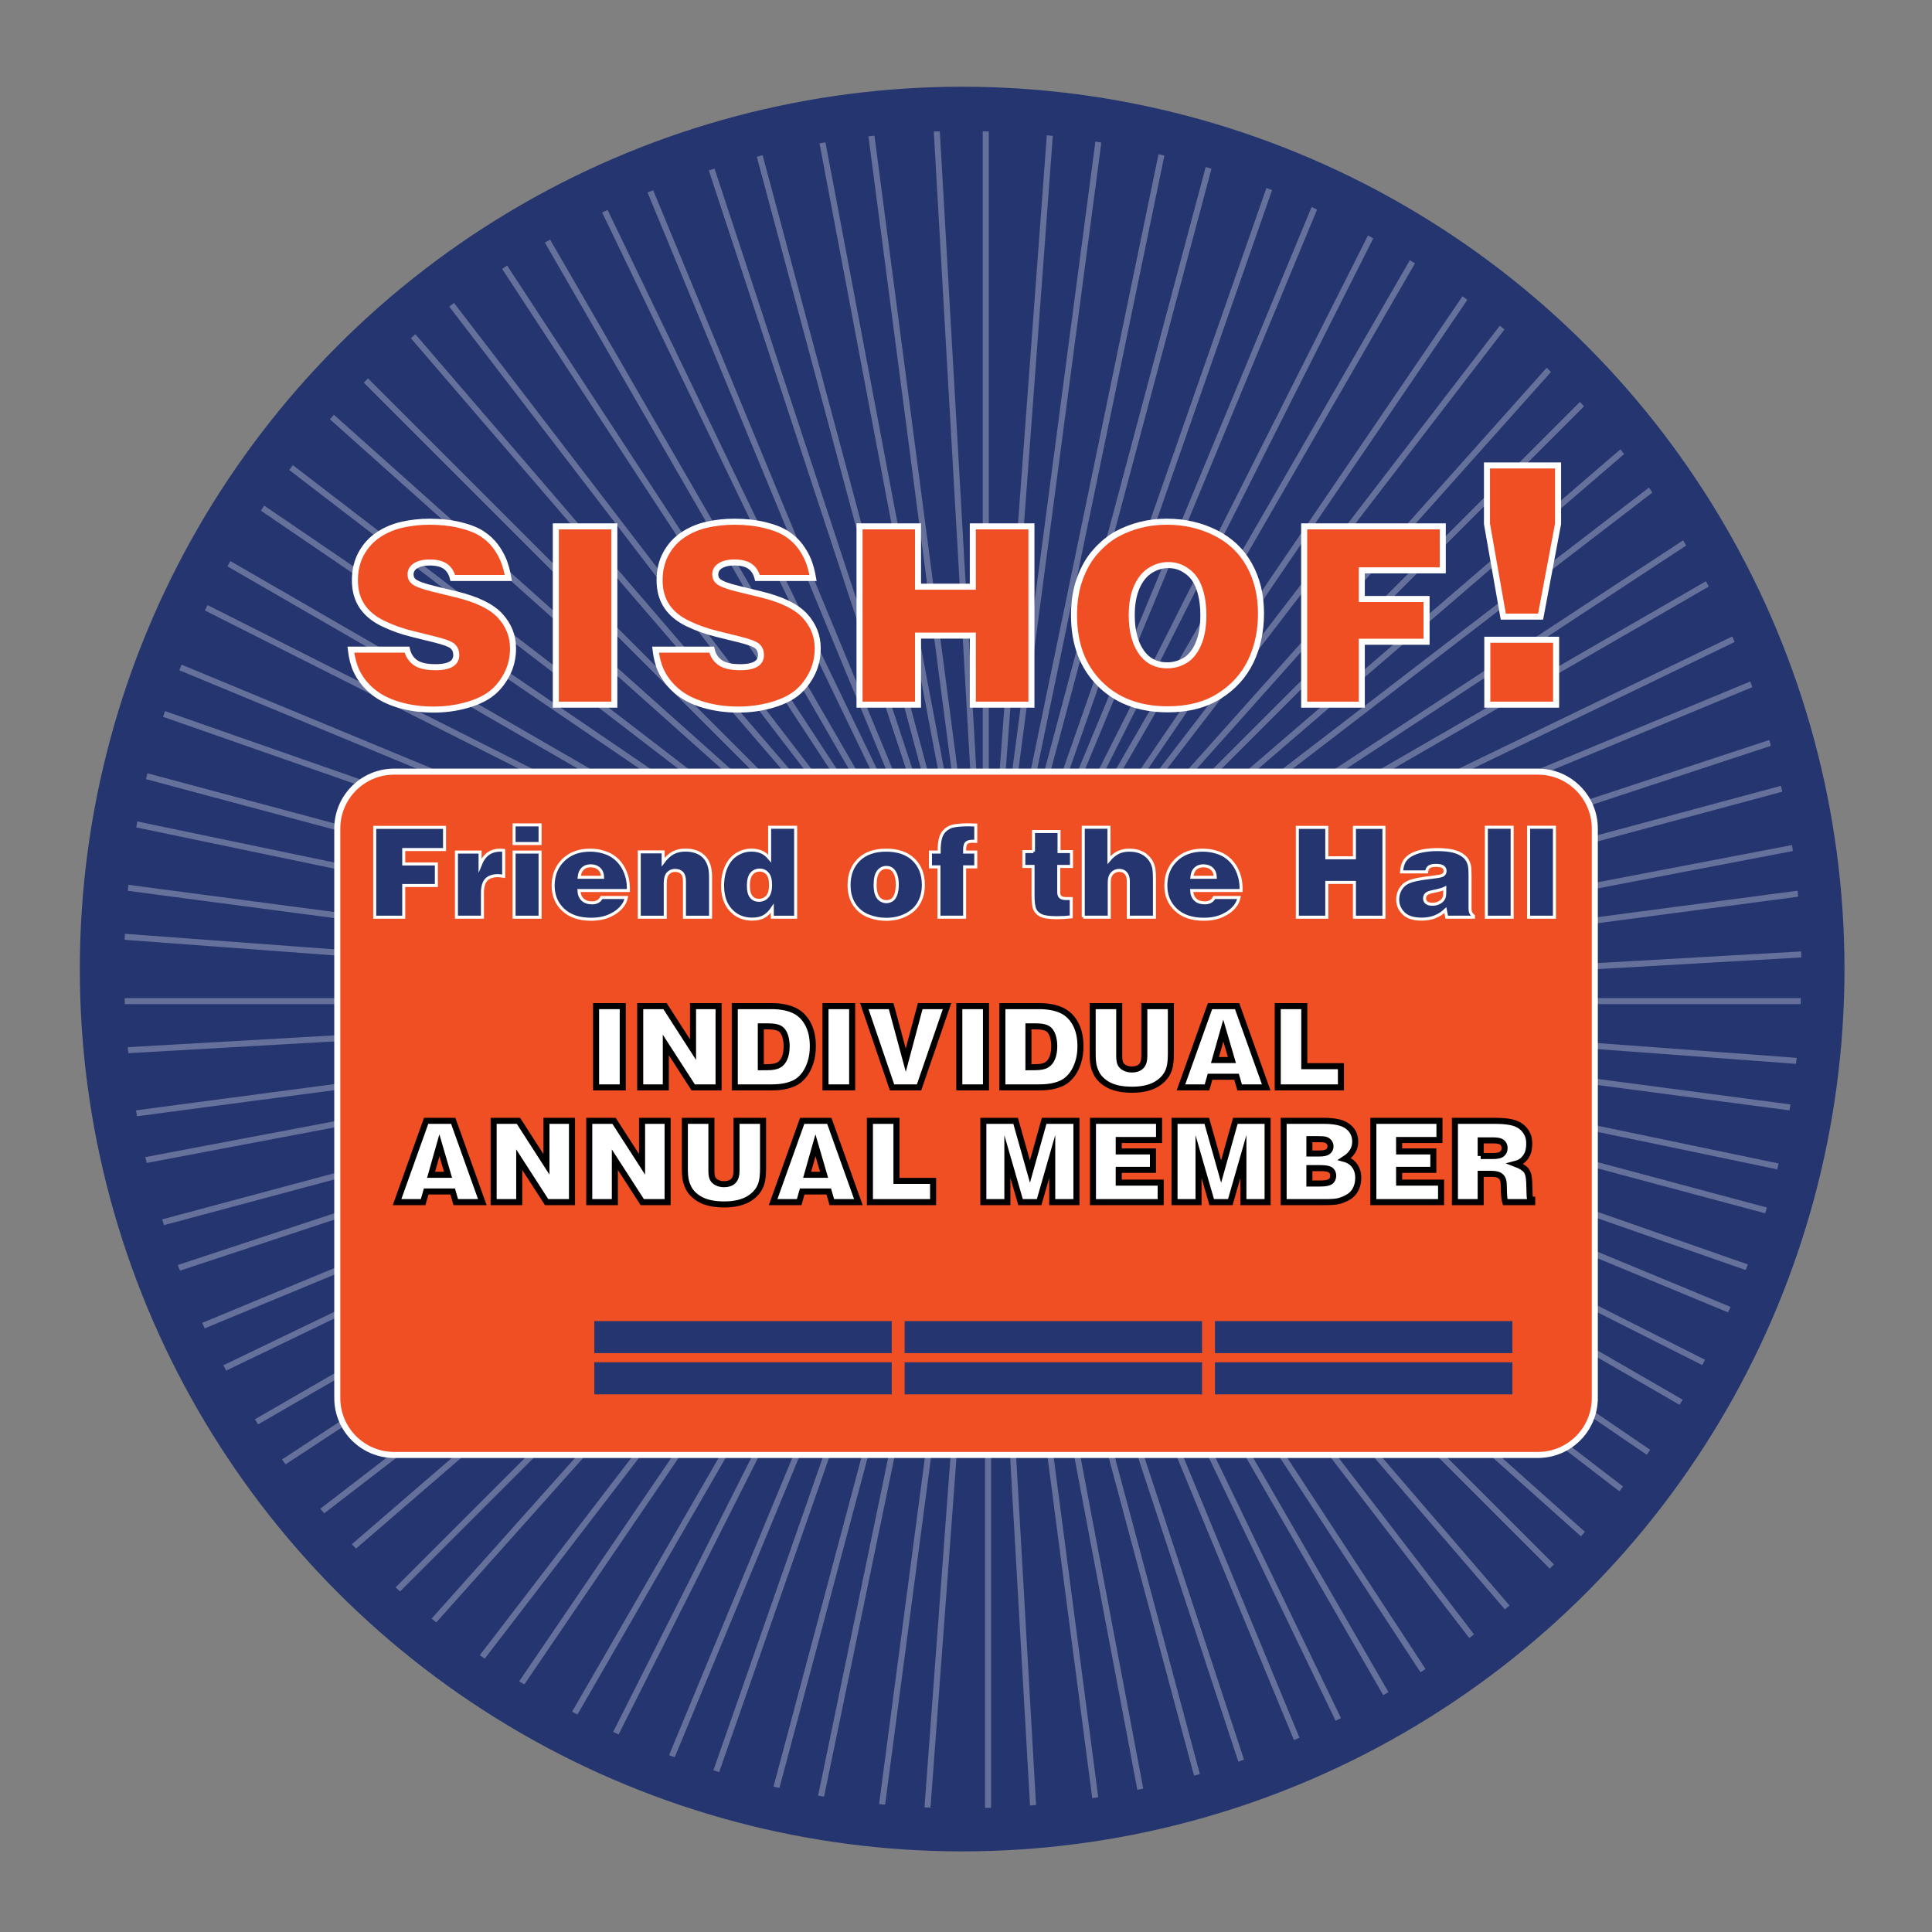 <?xml version="1.0" encoding="utf-8"?>
<!-- Generator: Adobe Illustrator 16.0.4, SVG Export Plug-In . SVG Version: 6.00 Build 0)  -->
<!DOCTYPE svg PUBLIC "-//W3C//DTD SVG 1.1//EN" "http://www.w3.org/Graphics/SVG/1.1/DTD/svg11.dtd">
<svg version="1.1" id="IAM" xmlns="http://www.w3.org/2000/svg" xmlns:xlink="http://www.w3.org/1999/xlink" x="0px" y="0px"
	 width="320px" height="320.001px" viewBox="0 0 320 320.001" enable-background="new 0 0 320 320.001" xml:space="preserve">
<rect x="0" y="0" width="320" height="320.001" fill="#808080" stroke="none"/>
<circle fill="#24356F" cx="159.362" cy="160.506" r="146.141"/>
<g opacity="0.3">
	<defs>
		<circle id="SVGID_1_" opacity="0.3" cx="159.458" cy="160.603" r="138.902"/>
	</defs>
	<clipPath id="SVGID_2_">
		<use xlink:href="#SVGID_1_"  overflow="visible"/>
	</clipPath>
	<g clip-path="url(#SVGID_2_)">
		<rect x="162.773" y="-107.612" fill="#FFFFFF" width="1" height="273.418"/>
		<rect x="163.292" y="165.316" fill="#FFFFFF" width="273.212" height="1"/>
		<rect x="-109.956" y="165.316" fill="#FFFFFF" width="273.229" height="1"/>
		
			<rect x="18.819" y="28.818" transform="matrix(0.057 0.998 -0.998 0.057 175.987 -127.623)" fill="#FFFFFF" width="273.419" height="1"/>
		
			<rect x="299.175" y="21.454" transform="matrix(0.057 0.998 -0.998 0.057 440.506 -150.085)" fill="#FFFFFF" width="1" height="273.221"/>
		
			<rect x="26.378" y="36.952" transform="matrix(0.057 0.998 -0.998 0.057 198.642 136.897)" fill="#FFFFFF" width="1" height="273.228"/>
		
			<rect x="8.734" y="29.767" transform="matrix(0.13 0.992 -0.992 0.13 156.48 -117.88)" fill="#FFFFFF" width="273.415" height="1.001"/>
		
			<rect x="27.321" y="47.052" transform="matrix(0.131 0.991 -0.991 0.131 206.268 132.064)" fill="#FFFFFF" width="1.001" height="273.22"/>
		
			<rect x="298.225" y="11.358" transform="matrix(0.131 0.991 -0.991 0.131 406.364 -167.538)" fill="#FFFFFF" width="1.001" height="273.224"/>
		
			<rect x="1.086" y="30.997" transform="matrix(0.186 0.983 -0.983 0.186 143.053 -109.751)" fill="#FFFFFF" width="273.411" height="0.999"/>
		
			<rect x="296.996" y="3.698" transform="matrix(0.188 0.982 -0.982 0.188 379.55 -178.213)" fill="#FFFFFF" width="1" height="273.231"/>
		
			<rect x="28.55" y="54.705" transform="matrix(0.186 0.982 -0.982 0.186 211.59 127.09)" fill="#FFFFFF" width="1" height="273.222"/>
		
			<rect x="-8.785" y="33.253" transform="matrix(0.259 0.966 -0.966 0.259 127.433 -98.538)" fill="#FFFFFF" width="273.397" height="1"/>
		
			<rect x="30.812" y="64.581" transform="matrix(0.259 0.966 -0.966 0.259 217.574 118.928)" fill="#FFFFFF" width="1.001" height="273.239"/>
		
			<rect x="294.738" y="-6.187" transform="matrix(0.26 0.966 -0.966 0.26 344.592 -188.54)" fill="#FFFFFF" width="1.001" height="273.234"/>
		
			<rect x="-16.207" y="35.471" transform="matrix(0.313 0.95 -0.95 0.313 116.945 -89.723)" fill="#FFFFFF" width="273.392" height="1"/>
		
			<rect x="292.526" y="-13.618" transform="matrix(0.313 0.95 -0.95 0.313 318.224 -193.794)" fill="#FFFFFF" width="0.999" height="273.234"/>
		
			<rect x="33.031" y="72.006" transform="matrix(0.314 0.95 -0.95 0.314 221.122 111.366)" fill="#FFFFFF" width="1" height="273.246"/>
		
			<rect x="-25.702" y="39.005" transform="matrix(0.382 0.924 -0.924 0.382 105.046 -78.159)" fill="#FFFFFF" width="273.39" height="1"/>
		
			<rect x="36.55" y="81.52" transform="matrix(0.383 0.924 -0.924 0.383 224.389 100.405)" fill="#FFFFFF" width="1" height="273.238"/>
		
			<rect x="288.998" y="-23.126" transform="matrix(0.383 0.924 -0.924 0.383 283.525 -197.398)" fill="#FFFFFF" width="1" height="273.243"/>
		
			<rect x="-32.769" y="42.174" transform="matrix(0.434 0.901 -0.901 0.434 97.241 -69.47)" fill="#FFFFFF" width="273.382" height="1"/>
		
			<rect x="285.825" y="-30.213" transform="matrix(0.435 0.9 -0.9 0.435 257.443 -197.674)" fill="#FFFFFF" width="1" height="273.267"/>
		
			<rect x="39.717" y="88.592" transform="matrix(0.434 0.901 -0.901 0.434 225.621 91.184)" fill="#FFFFFF" width="1" height="273.244"/>
		
			<rect x="94.9" y="283.718" transform="matrix(0.5 0.866 -0.866 0.5 362.041 -58.407)" fill="#FFFFFF" width="273.368" height="0.998"/>
		
			<rect x="-41.72" y="46.914" transform="matrix(0.5 0.866 -0.866 0.5 88.578 -58.537)" fill="#FFFFFF" width="273.37" height="1"/>
		
			<rect x="44.457" y="97.543" transform="matrix(0.5 0.866 -0.866 0.5 225.219 78.084)" fill="#FFFFFF" width="0.999" height="273.266"/>
		
			<rect x="281.088" y="-39.181" transform="matrix(0.5 0.866 -0.866 0.5 225.079 -195.111)" fill="#FFFFFF" width="0.999" height="273.277"/>
		
			<rect x="101.5" y="279.65" transform="matrix(0.548 0.837 -0.837 0.548 341.989 -72.608)" fill="#FFFFFF" width="273.362" height="1"/>
		
			<rect x="-48.312" y="50.979" transform="matrix(0.548 0.837 -0.837 0.548 83 -50.648)" fill="#FFFFFF" width="273.357" height="1"/>
		
			<rect x="277.027" y="-45.789" transform="matrix(0.549 0.836 -0.836 0.549 201.16 -191.005)" fill="#FFFFFF" width="1" height="273.282"/>
		
			<rect x="48.519" y="104.14" transform="matrix(0.549 0.836 -0.836 0.549 223.391 67.656)" fill="#FFFFFF" width="1" height="273.276"/>
		
			<rect x="109.768" y="273.78" transform="matrix(0.609 0.794 -0.794 0.609 314.145 -88.183)" fill="#FFFFFF" width="273.348" height="1"/>
		
			<rect x="-56.566" y="56.849" transform="matrix(0.609 0.794 -0.794 0.609 76.873 -41.116)" fill="#FFFFFF" width="273.344" height="1"/>
		
			<rect x="54.389" y="112.395" transform="matrix(0.61 0.792 -0.792 0.61 218.756 53.64)" fill="#FFFFFF" width="0.998" height="273.296"/>
		
			<rect x="271.162" y="-54.062" transform="matrix(0.609 0.793 -0.793 0.609 171.613 -183.141)" fill="#FFFFFF" width="1" height="273.296"/>
		
			<rect x="115.797" y="268.891" transform="matrix(0.652 0.758 -0.758 0.652 291.875 -97.696)" fill="#FFFFFF" width="273.323" height="1"/>
		
			<rect x="-62.572" y="61.741" transform="matrix(0.652 0.758 -0.758 0.652 72.915 -34.519)" fill="#FFFFFF" width="273.331" height="1"/>
		
			<rect x="59.277" y="118.405" transform="matrix(0.653 0.757 -0.757 0.653 213.924 43.241)" fill="#FFFFFF" width="1.001" height="273.306"/>
		
			<rect x="266.273" y="-60.083" transform="matrix(0.652 0.758 -0.758 0.652 150.761 -175.565)" fill="#FFFFFF" width="1" height="273.305"/>
		
			<rect x="-69.989" y="68.641" transform="matrix(0.707 0.707 -0.707 0.707 68.452 -26.891)" fill="#FFFFFF" width="273.316" height="1"/>
		
			<rect x="123.228" y="261.994" transform="matrix(0.707 0.707 -0.707 0.707 261.862 -106.881)" fill="#FFFFFF" width="273.309" height="1"/>
		
			<rect x="259.38" y="-67.519" transform="matrix(0.707 0.707 -0.707 0.707 125.007 -163.512)" fill="#FFFFFF" width="1" height="273.319"/>
		
			<rect x="66.169" y="125.832" transform="matrix(0.707 0.707 -0.707 0.707 205.136 29.739)" fill="#FFFFFF" width="1" height="273.317"/>
		
			<rect x="128.545" y="256.352" transform="matrix(0.746 0.666 -0.666 0.746 238.51 -111.376)" fill="#FFFFFF" width="273.31" height="1"/>
		
			<rect x="-75.305" y="74.276" transform="matrix(0.746 0.666 -0.666 0.746 65.405 -21.859)" fill="#FFFFFF" width="273.303" height="0.999"/>
		
			<rect x="253.751" y="-72.85" transform="matrix(0.746 0.666 -0.666 0.746 107.072 -153.108)" fill="#FFFFFF" width="1" height="273.32"/>
		
			<rect x="71.801" y="131.152" transform="matrix(0.746 0.666 -0.666 0.746 196.793 19.916)" fill="#FFFFFF" width="1" height="273.327"/>
		
			<rect x="135.015" y="248.542" transform="matrix(0.793 0.609 -0.609 0.793 207.87 -113.936)" fill="#FFFFFF" width="273.294" height="1"/>
		
			<rect x="-81.758" y="82.084" transform="matrix(0.793 0.609 -0.609 0.793 61.651 -16.344)" fill="#FFFFFF" width="273.288" height="1"/>
		
			<rect x="245.947" y="-79.321" transform="matrix(0.793 0.609 -0.609 0.793 85.978 -138.293)" fill="#FFFFFF" width="1" height="273.334"/>
		
			<rect x="79.606" y="137.614" transform="matrix(0.793 0.609 -0.609 0.793 183.561 7.927)" fill="#FFFFFF" width="1.001" height="273.341"/>
		
			<rect x="-86.295" y="88.37" transform="matrix(0.826 0.563 -0.563 0.826 58.782 -12.922)" fill="#FFFFFF" width="273.285" height="1"/>
		
			<rect x="139.563" y="242.261" transform="matrix(0.826 0.563 -0.563 0.826 184.644 -113.383)" fill="#FFFFFF" width="273.282" height="0.999"/>
		
			<rect x="239.665" y="-83.875" transform="matrix(0.827 0.563 -0.563 0.827 71.363 -126.006)" fill="#FFFFFF" width="0.999" height="273.361"/>
		
			<rect x="85.884" y="142.153" transform="matrix(0.827 0.563 -0.563 0.827 171.824 -0.29)" fill="#FFFFFF" width="1" height="273.35"/>
		
			<rect x="-91.676" y="96.955" transform="matrix(0.866 0.5 -0.5 0.866 54.784 -9.419)" fill="#FFFFFF" width="273.267" height="1"/>
		
			<rect x="144.957" y="233.676" transform="matrix(0.866 0.5 -0.5 0.866 154.922 -109.462)" fill="#FFFFFF" width="273.268" height="0.999"/>
		
			<rect x="231.083" y="-89.272" transform="matrix(0.866 0.5 -0.5 0.866 54.796 -109.509)" fill="#FFFFFF" width="0.999" height="273.375"/>
		
			<rect x="94.465" y="147.531" transform="matrix(0.866 0.5 -0.5 0.866 154.804 -9.411)" fill="#FFFFFF" width="1" height="273.371"/>
		
			<rect x="148.637" y="226.85" transform="matrix(0.893 0.45 -0.45 0.893 132.954 -104.112)" fill="#FFFFFF" width="273.267" height="1"/>
		
			<rect x="-95.354" y="103.778" transform="matrix(0.893 0.45 -0.45 0.893 51.385 -7.415)" fill="#FFFFFF" width="273.258" height="0.999"/>
		
			<rect x="224.268" y="-92.962" transform="matrix(0.893 0.45 -0.45 0.893 43.713 -96.458)" fill="#FFFFFF" width="0.998" height="273.379"/>
		
			<rect x="152.864" y="217.633" transform="matrix(0.924 0.383 -0.383 0.924 105.59 -94.225)" fill="#FFFFFF" width="273.255" height="1"/>
		
			<rect x="-99.569" y="112.993" transform="matrix(0.924 0.383 -0.383 0.924 46.283 -5.537)" fill="#FFFFFF" width="273.236" height="1"/>
		
			<rect x="215.058" y="-97.192" transform="matrix(0.924 0.383 -0.383 0.924 31.587 -79.578)" fill="#FFFFFF" width="0.999" height="273.389"/>
		
			<rect x="-102.326" y="120.238" transform="matrix(0.944 0.33 -0.33 0.944 41.751 -4.552)" fill="#FFFFFF" width="273.228" height="1"/>
		
			<rect x="155.647" y="210.39" transform="matrix(0.944 0.33 -0.33 0.944 85.935 -84.611)" fill="#FFFFFF" width="273.23" height="0.999"/>
		
			<rect x="207.817" y="-99.96" transform="matrix(0.944 0.33 -0.33 0.944 23.822 -66.738)" fill="#FFFFFF" width="0.999" height="273.394"/>
		
			<rect x="-105.305" y="129.929" transform="matrix(0.966 0.259 -0.259 0.966 34.849 -3.658)" fill="#FFFFFF" width="273.227" height="0.999"/>
		
			<rect x="158.633" y="200.702" transform="matrix(0.966 0.259 -0.259 0.966 62.185 -69.602)" fill="#FFFFFF" width="273.222" height="1.001"/>
		
			<rect x="198.134" y="-102.948" transform="matrix(0.966 0.258 -0.258 0.966 15.404 -50.041)" fill="#FFFFFF" width="1.001" height="273.402"/>
		
			<rect x="160.414" y="193.155" transform="matrix(0.979 0.204 -0.204 0.979 45.696 -56.466)" fill="#FFFFFF" width="273.232" height="0.999"/>
		
			<rect x="-107.096" y="137.472" transform="matrix(0.979 0.204 -0.204 0.979 28.735 -3.12)" fill="#FFFFFF" width="273.224" height="1"/>
		
			<rect x="190.597" y="-104.746" transform="matrix(0.979 0.203 -0.203 0.979 10.484 -38.174)" fill="#FFFFFF" width="0.999" height="273.401"/>
		
			<rect x="162.112" y="183.159" transform="matrix(0.991 0.131 -0.131 0.991 26.548 -37.445)" fill="#FFFFFF" width="273.225" height="1.001"/>
		
			<rect x="-108.787" y="147.469" transform="matrix(0.991 0.131 -0.131 0.991 19.567 -2.367)" fill="#FFFFFF" width="273.225" height="1"/>
		
			<rect x="180.608" y="-106.441" transform="matrix(0.991 0.131 -0.131 0.991 5.519 -23.444)" fill="#FFFFFF" width="1" height="273.402"/>
		
			<rect x="162.916" y="175.445" transform="matrix(0.997 0.074 -0.074 0.997 13.873 -21.728)" fill="#FFFFFF" width="273.214" height="1.001"/>
		
			<rect x="-109.579" y="155.182" transform="matrix(0.997 0.074 -0.074 0.997 11.621 -1.576)" fill="#FFFFFF" width="273.224" height="1"/>
		
			<rect x="172.9" y="-107.239" transform="matrix(0.997 0.074 -0.074 0.997 2.666 -12.79)" fill="#FFFFFF" width="1" height="273.422"/>
		<rect x="163.154" y="164.64" fill="#FFFFFF" width="1" height="273.418"/>
		
			<rect x="34.69" y="300.629" transform="matrix(-0.057 -0.998 0.998 -0.057 -119.535 489.314)" fill="#FFFFFF" width="273.419" height="1"/>
		
			<rect x="44.778" y="299.679" transform="matrix(-0.13 -0.992 0.992 -0.13 -92.456 519.268)" fill="#FFFFFF" width="273.415" height="1.001"/>
		
			<rect x="52.431" y="298.45" transform="matrix(-0.186 -0.983 0.983 -0.186 -69.322 540.493)" fill="#FFFFFF" width="273.411" height="0.999"/>
		
			<rect x="62.316" y="296.194" transform="matrix(-0.259 -0.966 0.966 -0.259 -36.11 565.674)" fill="#FFFFFF" width="273.397" height="1"/>
		
			<rect x="69.743" y="293.975" transform="matrix(-0.313 -0.95 0.95 -0.313 -8.636 582.703)" fill="#FFFFFF" width="273.392" height="1"/>
		
			<rect x="79.239" y="290.442" transform="matrix(-0.382 -0.924 0.924 -0.382 29.695 601.73)" fill="#FFFFFF" width="273.39" height="0.999"/>
		
			<rect x="86.315" y="287.273" transform="matrix(-0.434 -0.901 0.901 -0.434 60.603 613.61)" fill="#FFFFFF" width="273.382" height="1"/>
		
			<rect x="101.661" y="150.03" transform="matrix(-0.893 -0.45 0.45 -0.893 64.386 588.742)" fill="#FFFFFF" width="0.998" height="273.379"/>
		
			<rect x="110.871" y="154.249" transform="matrix(-0.924 -0.383 0.383 -0.924 102.765 602.355)" fill="#FFFFFF" width="0.999" height="273.389"/>
		
			<rect x="118.111" y="157.012" transform="matrix(-0.944 -0.33 0.33 -0.944 133.565 610.111)" fill="#FFFFFF" width="0.999" height="273.394"/>
		
			<rect x="127.793" y="159.993" transform="matrix(-0.966 -0.258 0.258 -0.966 175.807 616.426)" fill="#FFFFFF" width="1.001" height="273.402"/>
		
			<rect x="135.331" y="161.791" transform="matrix(-0.979 -0.203 0.203 -0.979 208.158 618.361)" fill="#FFFFFF" width="0.999" height="273.401"/>
		
			<rect x="145.319" y="163.485" transform="matrix(-0.991 -0.131 0.131 -0.991 251.095 616.876)" fill="#FFFFFF" width="1" height="273.402"/>
		
			<rect x="153.028" y="164.263" transform="matrix(-0.997 -0.074 0.074 -0.997 284.29 612.514)" fill="#FFFFFF" width="1" height="273.422"/>
	</g>
</g>
<path fill="#F04E23" stroke="#FFFFFF" stroke-miterlimit="10" d="M264.148,231.555c0,5.209-4.223,9.432-9.432,9.432H65.297
	c-5.209,0-9.432-4.223-9.432-9.432v-94.317c0-5.209,4.223-9.432,9.432-9.432h189.42c5.209,0,9.432,4.223,9.432,9.432V231.555z"/>
<g>
	<rect x="98.438" y="225.64" fill="#24356F" width="49.258" height="5.309"/>
	<rect x="149.838" y="225.64" fill="#24356F" width="49.259" height="5.309"/>
	<rect x="201.238" y="225.64" fill="#24356F" width="49.259" height="5.309"/>
	<rect x="98.438" y="218.814" fill="#24356F" width="49.258" height="5.309"/>
	<rect x="149.838" y="218.814" fill="#24356F" width="49.259" height="5.309"/>
	<rect x="201.238" y="218.814" fill="#24356F" width="49.259" height="5.309"/>
</g>
<g>
	<path fill="#FFFFFF" stroke="#000000" stroke-miterlimit="10" d="M98.729,180.108v-13.461h4.416v13.461H98.729z"/>
	<path fill="#FFFFFF" stroke="#000000" stroke-miterlimit="10" d="M106.04,180.108v-13.461h4.109l4.639,7.208v-7.208h4.23v13.461
		h-4.202l-4.536-7.032v7.032H106.04z"/>
	<path fill="#FFFFFF" stroke="#000000" stroke-miterlimit="10" d="M121.701,180.108v-13.461h6.132c1.386,0,2.577,0.218,3.576,0.654
		c0.999,0.437,1.786,1.171,2.361,2.204c0.575,1.033,0.862,2.292,0.862,3.776c0,1.002-0.129,1.899-0.389,2.69
		c-0.26,0.792-0.579,1.441-0.956,1.948c-0.377,0.507-0.787,0.908-1.229,1.201c-0.442,0.294-1.018,0.532-1.726,0.715
		c-0.708,0.182-1.578,0.273-2.611,0.273H121.701z M126.015,176.769l1.113-0.009c0.822,0,1.442-0.117,1.86-0.353
		c0.417-0.235,0.738-0.618,0.965-1.15c0.226-0.532,0.338-1.193,0.338-1.985c0-0.482-0.052-0.94-0.157-1.373
		c-0.105-0.433-0.255-0.785-0.45-1.058c-0.194-0.272-0.432-0.467-0.709-0.584c-0.391-0.173-0.993-0.26-1.81-0.26h-1.15V176.769z"/>
	<path fill="#FFFFFF" stroke="#000000" stroke-miterlimit="10" d="M136.729,180.108v-13.461h4.416v13.461H136.729z"/>
	<path fill="#FFFFFF" stroke="#000000" stroke-miterlimit="10" d="M143.159,166.647h4.443l2.422,8.953l2.393-8.953h4.444
		l-4.639,13.461h-4.472L143.159,166.647z"/>
	<path fill="#FFFFFF" stroke="#000000" stroke-miterlimit="10" d="M158.893,180.108v-13.461h4.416v13.461H158.893z"/>
	<path fill="#FFFFFF" stroke="#000000" stroke-miterlimit="10" d="M166.027,180.108v-13.461h6.132c1.386,0,2.577,0.218,3.576,0.654
		c0.999,0.437,1.786,1.171,2.361,2.204c0.575,1.033,0.862,2.292,0.862,3.776c0,1.002-0.129,1.899-0.389,2.69
		c-0.26,0.792-0.579,1.441-0.956,1.948c-0.377,0.507-0.787,0.908-1.229,1.201c-0.442,0.294-1.018,0.532-1.726,0.715
		c-0.708,0.182-1.578,0.273-2.611,0.273H166.027z M170.341,176.769l1.113-0.009c0.822,0,1.442-0.117,1.86-0.353
		c0.417-0.235,0.738-0.618,0.965-1.15c0.226-0.532,0.338-1.193,0.338-1.985c0-0.482-0.052-0.94-0.157-1.373
		c-0.105-0.433-0.255-0.785-0.45-1.058c-0.194-0.272-0.432-0.467-0.709-0.584c-0.391-0.173-0.993-0.26-1.81-0.26h-1.15V176.769z"/>
	<path fill="#FFFFFF" stroke="#000000" stroke-miterlimit="10" d="M180.982,166.647h4.397v8.294c0,0.551,0.066,0.966,0.199,1.248
		c0.133,0.282,0.373,0.511,0.72,0.687c0.346,0.177,0.742,0.265,1.188,0.265c0.648,0,1.153-0.175,1.512-0.524
		c0.358-0.349,0.538-0.907,0.538-1.674v-8.294h4.397v7.858c0,0.99-0.077,1.772-0.232,2.347c-0.154,0.575-0.409,1.084-0.765,1.526
		c-0.356,0.442-0.79,0.823-1.304,1.142c-0.514,0.318-1.118,0.56-1.813,0.724c-0.696,0.164-1.452,0.246-2.269,0.246
		c-0.952,0-1.778-0.083-2.477-0.25c-0.699-0.167-1.304-0.411-1.814-0.733c-0.51-0.321-0.937-0.701-1.28-1.136
		c-0.343-0.437-0.613-1.019-0.812-1.749c-0.124-0.464-0.186-1.178-0.186-2.143V166.647z"/>
	<path fill="#FFFFFF" stroke="#000000" stroke-miterlimit="10" d="M195.604,180.108l4.814-13.461h4.49l4.814,13.461h-4.396
		l-0.511-1.763h-4.397l-0.501,1.763H195.604z M202.617,170.692l-1.383,4.889h2.811L202.617,170.692z"/>
	<path fill="#FFFFFF" stroke="#000000" stroke-miterlimit="10" d="M211.635,180.108v-13.461h4.397v9.945h6.067v3.516H211.635z"/>
	<path fill="#FFFFFF" stroke="#000000" stroke-miterlimit="10" d="M65.767,199.108l4.815-13.461h4.49l4.815,13.461H75.49
		l-0.51-1.763h-4.397l-0.501,1.763H65.767z M72.781,189.692l-1.382,4.889h2.811L72.781,189.692z"/>
	<path fill="#FFFFFF" stroke="#000000" stroke-miterlimit="10" d="M81.761,199.108v-13.461h4.11l4.639,7.208v-7.208h4.23v13.461
		h-4.203l-4.537-7.032v7.032H81.761z"/>
	<path fill="#FFFFFF" stroke="#000000" stroke-miterlimit="10" d="M97.598,199.108v-13.461h4.109l4.639,7.208v-7.208h4.23v13.461
		h-4.202l-4.536-7.032v7.032H97.598z"/>
	<path fill="#FFFFFF" stroke="#000000" stroke-miterlimit="10" d="M113.434,185.647h4.397v8.294c0,0.551,0.066,0.966,0.199,1.248
		c0.133,0.282,0.373,0.511,0.72,0.687c0.346,0.177,0.742,0.265,1.188,0.265c0.648,0,1.153-0.175,1.512-0.524
		c0.358-0.349,0.538-0.907,0.538-1.674v-8.294h4.397v7.858c0,0.99-0.077,1.772-0.232,2.347c-0.154,0.575-0.409,1.084-0.765,1.526
		c-0.356,0.442-0.79,0.823-1.304,1.142c-0.514,0.318-1.118,0.56-1.813,0.724c-0.696,0.164-1.452,0.246-2.269,0.246
		c-0.952,0-1.778-0.083-2.477-0.25c-0.699-0.167-1.304-0.411-1.814-0.733c-0.51-0.321-0.937-0.701-1.28-1.136
		c-0.343-0.437-0.613-1.019-0.812-1.749c-0.124-0.464-0.186-1.178-0.186-2.143V185.647z"/>
	<path fill="#FFFFFF" stroke="#000000" stroke-miterlimit="10" d="M128.056,199.108l4.814-13.461h4.49l4.814,13.461h-4.396
		l-0.511-1.763h-4.397l-0.501,1.763H128.056z M135.069,189.692l-1.383,4.889h2.811L135.069,189.692z"/>
	<path fill="#FFFFFF" stroke="#000000" stroke-miterlimit="10" d="M144.086,199.108v-13.461h4.397v9.945h6.067v3.516H144.086z"/>
	<path fill="#FFFFFF" stroke="#000000" stroke-miterlimit="10" d="M162.873,199.108v-13.461h5.344l2.375,8.405l2.355-8.405h5.344
		v13.461h-4.008v-7.552l-2.17,7.552h-3.08l-2.181-7.552v7.552H162.873z"/>
	<path fill="#FFFFFF" stroke="#000000" stroke-miterlimit="10" d="M181.029,199.108v-13.461h10.947v3.173h-6.68v1.893h5.668v3.052
		h-5.668v2.115h6.949v3.229H181.029z"/>
	<path fill="#FFFFFF" stroke="#000000" stroke-miterlimit="10" d="M194.537,199.108v-13.461h5.344l2.375,8.405l2.355-8.405h5.344
		v13.461h-4.008v-7.552l-2.17,7.552h-3.08l-2.181-7.552v7.552H194.537z"/>
	<path fill="#FFFFFF" stroke="#000000" stroke-miterlimit="10" d="M212.608,199.108v-13.461h6.662c1.657,0,2.879,0.241,3.664,0.724
		c1.021,0.625,1.531,1.537,1.531,2.737c0,1.157-0.582,2.109-1.744,2.857c0.686,0.186,1.231,0.551,1.637,1.095
		c0.405,0.544,0.607,1.219,0.607,2.022c0,0.575-0.092,1.098-0.277,1.568c-0.186,0.47-0.445,0.863-0.779,1.178
		c-0.229,0.229-0.563,0.452-1.002,0.668c-0.439,0.217-0.874,0.373-1.304,0.469c-0.431,0.096-1.165,0.144-2.204,0.144H212.608z
		 M216.876,188.681v2.375h1.67c0.681,0,1.155-0.11,1.425-0.329c0.269-0.22,0.403-0.502,0.403-0.849c0-0.266-0.079-0.5-0.236-0.701
		c-0.158-0.201-0.367-0.338-0.627-0.413c-0.191-0.056-0.6-0.083-1.225-0.083H216.876z M216.876,193.477v2.551h1.801
		c0.859,0,1.432-0.114,1.716-0.343c0.284-0.229,0.427-0.547,0.427-0.956c0-0.402-0.139-0.711-0.418-0.928
		c-0.277-0.216-0.854-0.325-1.725-0.325H216.876z"/>
	<path fill="#FFFFFF" stroke="#000000" stroke-miterlimit="10" d="M227.471,199.108v-13.461h10.947v3.173h-6.68v1.893h5.668v3.052
		h-5.668v2.115h6.949v3.229H227.471z"/>
	<path fill="#FFFFFF" stroke="#000000" stroke-miterlimit="10" d="M240.979,199.108v-13.461h6.577c0.922,0,1.694,0.05,2.319,0.148
		c0.625,0.099,1.14,0.254,1.545,0.464c0.404,0.21,0.748,0.478,1.029,0.802c0.281,0.325,0.492,0.67,0.631,1.035
		c0.14,0.365,0.209,0.82,0.209,1.364c0,0.674-0.106,1.24-0.32,1.698c-0.213,0.458-0.515,0.835-0.904,1.132
		c-0.272,0.21-0.618,0.371-1.039,0.482c0.866,0.328,1.453,0.691,1.763,1.09c0.31,0.398,0.477,1.071,0.501,2.018l0.064,2.125
		c0.013,0.31,0.044,0.492,0.094,0.547c0.062,0.081,0.173,0.127,0.334,0.139v0.417h-4.473c-0.123-0.365-0.194-0.986-0.213-1.865
		l-0.027-0.993c-0.007-0.458-0.079-0.812-0.219-1.062c-0.139-0.25-0.348-0.44-0.626-0.57s-0.699-0.195-1.262-0.195h-1.716v4.685
		H240.979z M245.247,191.473h2.105c0.681,0,1.16-0.117,1.438-0.353c0.279-0.235,0.418-0.55,0.418-0.946
		c0-0.408-0.133-0.725-0.398-0.951c-0.267-0.226-0.733-0.339-1.401-0.339h-2.161V191.473z"/>
</g>
<g>
	<path fill="#24356F" stroke="#FFFFFF" stroke-width="0.5" stroke-miterlimit="10" d="M62.064,151.917v-14.878h11.566v3.671h-6.758
		v2.389h5.404v3.568h-5.404v5.25H62.064z"/>
	<path fill="#24356F" stroke="#FFFFFF" stroke-width="0.5" stroke-miterlimit="10" d="M75.6,151.917V141.13h3.916v2.164
		c0.35-0.868,0.797-1.499,1.344-1.892c0.547-0.393,1.23-0.589,2.051-0.589c0.178,0,0.349,0.014,0.513,0.041v4.286
		c-0.424-0.068-0.749-0.103-0.974-0.103c-0.849,0-1.484,0.224-1.908,0.671c-0.424,0.448-0.635,1.188-0.635,2.22v3.989H75.6z"/>
	<path fill="#24356F" stroke="#FFFFFF" stroke-width="0.5" stroke-miterlimit="10" d="M85.146,136.629h4.307v3.086h-4.307V136.629z
		 M85.146,151.917V141.13h4.307v10.787H85.146z"/>
	<path fill="#24356F" stroke="#FFFFFF" stroke-width="0.5" stroke-miterlimit="10" d="M104.085,147.498h-8.193
		c0.027,0.643,0.228,1.143,0.601,1.502c0.372,0.358,0.9,0.538,1.584,0.538c0.738,0,1.258-0.294,1.559-0.882h4.112
		c-0.117,0.52-0.325,0.978-0.626,1.374c-0.492,0.649-1.183,1.183-2.071,1.6s-1.945,0.625-3.168,0.625
		c-1.956,0-3.488-0.521-4.6-1.564c-1.11-1.042-1.666-2.377-1.666-4.004c0-1.723,0.561-3.133,1.682-4.229
		c1.121-1.098,2.604-1.646,4.45-1.646c0.964,0,1.868,0.164,2.712,0.492c0.845,0.328,1.559,0.839,2.144,1.533
		c0.584,0.694,0.999,1.509,1.245,2.446C104.013,145.885,104.092,146.623,104.085,147.498z M95.923,145.304h3.887
		c-0.015-0.588-0.199-1.051-0.555-1.389c-0.355-0.339-0.834-0.508-1.436-0.508c-0.54,0-0.978,0.161-1.312,0.482
		S95.978,144.682,95.923,145.304z"/>
	<path fill="#24356F" stroke="#FFFFFF" stroke-width="0.5" stroke-miterlimit="10" d="M105.88,151.917V141.1h3.958v1.682
		c0.52-0.704,1.068-1.21,1.646-1.518c0.578-0.308,1.257-0.461,2.036-0.461c1.325,0,2.353,0.368,3.081,1.103
		c0.728,0.735,1.092,1.827,1.092,3.276v6.737h-4.327v-5.958c0-0.629-0.135-1.085-0.405-1.369c-0.27-0.284-0.651-0.426-1.144-0.426
		c-0.485,0-0.878,0.166-1.179,0.497c-0.301,0.332-0.451,0.863-0.451,1.595v5.66H105.88z"/>
	<path fill="#24356F" stroke="#FFFFFF" stroke-width="0.5" stroke-miterlimit="10" d="M127.475,142.197v-5.178h4.307v14.899h-3.866
		v-1.456c-0.41,0.608-0.872,1.056-1.384,1.343c-0.514,0.287-1.163,0.431-1.949,0.431c-1.429,0-2.603-0.492-3.521-1.477
		c-0.92-0.984-1.379-2.338-1.379-4.061c0-1.176,0.206-2.222,0.62-3.138c0.413-0.916,0.998-1.605,1.753-2.066
		c0.756-0.462,1.557-0.692,2.404-0.692c0.704,0,1.326,0.137,1.867,0.41C126.708,141.411,127.091,141.739,127.475,142.197z
		 M127.628,146.575c0-0.854-0.166-1.478-0.497-1.872c-0.332-0.393-0.768-0.589-1.308-0.589c-0.554,0-1.003,0.205-1.349,0.615
		c-0.345,0.41-0.518,1.07-0.518,1.979c0,0.848,0.159,1.461,0.477,1.841c0.318,0.379,0.736,0.569,1.256,0.569
		c0.574,0,1.041-0.203,1.4-0.61C127.448,148.102,127.628,147.457,127.628,146.575z"/>
	<path fill="#24356F" stroke="#FFFFFF" stroke-width="0.5" stroke-miterlimit="10" d="M146.762,140.812
		c1.955,0,3.473,0.523,4.553,1.569s1.62,2.44,1.62,4.184c0,1.101-0.23,2.075-0.692,2.922c-0.461,0.848-1.179,1.523-2.153,2.025
		c-0.974,0.503-2.08,0.754-3.317,0.754c-1.019,0-2.004-0.188-2.958-0.564c-0.953-0.376-1.723-1.001-2.307-1.876
		c-0.585-0.875-0.877-1.952-0.877-3.23c0-1.75,0.542-3.151,1.625-4.204C143.339,141.339,144.841,140.812,146.762,140.812z
		 M146.823,149.344c0.314,0,0.611-0.087,0.892-0.261c0.28-0.175,0.501-0.48,0.662-0.918c0.16-0.438,0.24-0.995,0.24-1.671
		c0-0.984-0.201-1.733-0.604-2.246c-0.294-0.383-0.697-0.574-1.21-0.574c-0.533,0-0.976,0.224-1.328,0.672
		c-0.352,0.448-0.527,1.194-0.527,2.24c0,0.67,0.083,1.208,0.251,1.615c0.167,0.407,0.399,0.699,0.697,0.876
		C146.192,149.255,146.502,149.344,146.823,149.344z"/>
	<path fill="#24356F" stroke="#FFFFFF" stroke-width="0.5" stroke-miterlimit="10" d="M161.619,136.649v2.707
		c-0.185-0.014-0.332-0.021-0.441-0.021c-0.561,0-0.935,0.097-1.122,0.292c-0.188,0.194-0.282,0.572-0.282,1.133v0.369h1.846v2.451
		h-1.846v8.336h-4.256v-8.336h-1.404v-2.451h1.436c-0.014-1.032,0.078-1.853,0.277-2.461c0.149-0.472,0.402-0.865,0.758-1.179
		s0.742-0.526,1.159-0.636c0.615-0.157,1.521-0.236,2.718-0.236C160.699,136.619,161.086,136.629,161.619,136.649z"/>
	<path fill="#24356F" stroke="#FFFFFF" stroke-width="0.5" stroke-miterlimit="10" d="M171.176,141.048v-3.322h4.235v3.322h2.062
		v2.461h-2.113v4.255c0,0.369,0.093,0.639,0.277,0.81s0.506,0.256,0.964,0.256h0.831v3.035c-0.753,0.089-1.553,0.133-2.4,0.133
		c-1.217,0-2.074-0.118-2.573-0.354c-0.499-0.236-0.85-0.569-1.051-1c-0.202-0.431-0.303-1.213-0.303-2.348v-4.789h-1.528v-2.461
		H171.176z"/>
	<path fill="#24356F" stroke="#FFFFFF" stroke-width="0.5" stroke-miterlimit="10" d="M179.421,151.917v-14.899h4.255v5.445
		c0.485-0.581,0.993-1.001,1.522-1.261c0.53-0.26,1.14-0.39,1.83-0.39c0.649,0,1.223,0.091,1.718,0.272
		c0.496,0.181,0.913,0.431,1.251,0.748c0.339,0.318,0.599,0.662,0.779,1.031c0.182,0.369,0.299,0.742,0.354,1.118
		s0.082,0.902,0.082,1.579v6.357h-4.326v-5.958c0-0.595-0.139-1.042-0.416-1.343c-0.276-0.301-0.638-0.451-1.082-0.451
		c-0.485,0-0.883,0.167-1.194,0.502c-0.311,0.335-0.466,0.824-0.466,1.466v5.783H179.421z"/>
	<path fill="#24356F" stroke="#FFFFFF" stroke-width="0.5" stroke-miterlimit="10" d="M205.568,147.498h-8.193
		c0.027,0.643,0.228,1.143,0.601,1.502c0.372,0.358,0.9,0.538,1.584,0.538c0.738,0,1.258-0.294,1.559-0.882h4.112
		c-0.117,0.52-0.325,0.978-0.626,1.374c-0.492,0.649-1.183,1.183-2.071,1.6s-1.945,0.625-3.168,0.625
		c-1.956,0-3.488-0.521-4.6-1.564c-1.11-1.042-1.666-2.377-1.666-4.004c0-1.723,0.561-3.133,1.682-4.229
		c1.121-1.098,2.604-1.646,4.45-1.646c0.964,0,1.868,0.164,2.712,0.492c0.845,0.328,1.559,0.839,2.144,1.533
		c0.584,0.694,0.999,1.509,1.245,2.446C205.496,145.885,205.575,146.623,205.568,147.498z M197.406,145.304h3.887
		c-0.015-0.588-0.199-1.051-0.555-1.389c-0.355-0.339-0.834-0.508-1.436-0.508c-0.54,0-0.978,0.161-1.312,0.482
		S197.461,144.682,197.406,145.304z"/>
	<path fill="#24356F" stroke="#FFFFFF" stroke-width="0.5" stroke-miterlimit="10" d="M214.879,151.917v-14.878h4.881v5.035h4.573
		v-5.035h4.892v14.878h-4.892v-5.763h-4.573v5.763H214.879z"/>
	<path fill="#24356F" stroke="#FFFFFF" stroke-width="0.5" stroke-miterlimit="10" d="M236.299,144.412h-4.163
		c0.055-0.69,0.191-1.239,0.41-1.646s0.547-0.75,0.984-1.031c0.581-0.369,1.265-0.63,2.051-0.785c0.786-0.153,1.6-0.23,2.44-0.23
		c0.807,0,1.529,0.053,2.169,0.159c0.639,0.106,1.181,0.278,1.625,0.518s0.786,0.506,1.025,0.8s0.417,0.67,0.533,1.128
		c0.075,0.28,0.113,0.834,0.113,1.661v5.568c0,0.492,0.188,0.875,0.563,1.148v0.215h-4.43l-0.216-1.169
		c-0.547,0.506-1.138,0.88-1.773,1.123c-0.636,0.242-1.36,0.364-2.174,0.364c-1.354,0-2.352-0.321-2.994-0.964
		s-0.964-1.408-0.964-2.297c0-0.513,0.114-1.003,0.344-1.471c0.229-0.468,0.541-0.841,0.938-1.118
		c0.396-0.276,0.955-0.495,1.676-0.656c0.722-0.16,1.766-0.319,3.133-0.477c0.711-0.082,1.162-0.178,1.354-0.287
		c0.273-0.157,0.41-0.393,0.41-0.708c0-0.273-0.111-0.496-0.333-0.667c-0.223-0.171-0.617-0.256-1.185-0.256
		c-0.547,0-0.934,0.091-1.158,0.272C236.452,143.788,236.326,144.056,236.299,144.412z M239.304,147.108
		c-0.164,0.082-0.378,0.164-0.642,0.246c-0.263,0.082-0.753,0.198-1.472,0.349c-0.492,0.103-0.821,0.246-0.989,0.431
		c-0.167,0.185-0.251,0.41-0.251,0.677c0,0.287,0.107,0.52,0.323,0.697c0.215,0.178,0.552,0.267,1.01,0.267
		c0.342,0,0.668-0.07,0.979-0.21c0.311-0.14,0.559-0.33,0.743-0.569c0.13-0.178,0.216-0.403,0.257-0.677
		C239.289,148.141,239.304,147.737,239.304,147.108z"/>
	<path fill="#24356F" stroke="#FFFFFF" stroke-width="0.5" stroke-miterlimit="10" d="M246.184,151.917v-14.899h4.276v14.899
		H246.184z"/>
	<path fill="#24356F" stroke="#FFFFFF" stroke-width="0.5" stroke-miterlimit="10" d="M253.187,151.917v-14.899h4.276v14.899
		H253.187z"/>
</g>
<g>
	<path fill="#F04E23" stroke="#FFFFFF" stroke-miterlimit="10" d="M84.198,95.73H75c-0.217-0.854-0.628-1.496-1.231-1.923
		c-0.604-0.428-1.469-0.641-2.595-0.641c-1.099,0-1.94,0.224-2.523,0.671c-0.435,0.339-0.651,0.78-0.651,1.323
		c0,0.461,0.163,0.834,0.489,1.12c0.461,0.407,1.553,0.821,3.276,1.241l3.765,0.916c3.487,0.841,5.933,2.035,7.337,3.582
		c1.404,1.547,2.106,3.337,2.106,5.373c0,1.628-0.363,3.111-1.089,4.447c-0.726,1.336-1.618,2.391-2.676,3.165
		c-1.059,0.773-2.429,1.387-4.111,1.842c-1.683,0.455-3.453,0.682-5.312,0.682c-2.035,0-3.948-0.265-5.739-0.793
		c-1.791-0.529-3.266-1.289-4.426-2.279s-2.039-2.137-2.635-3.439c-0.421-0.922-0.712-2.062-0.875-3.419h9.3
		c0.217,0.936,0.685,1.655,1.404,2.157s1.825,0.753,3.317,0.753c1.303,0,2.239-0.217,2.809-0.651c0.42-0.326,0.631-0.78,0.631-1.363
		c0-0.597-0.193-1.079-0.58-1.445c-0.387-0.367-1.448-0.76-3.185-1.181l-3.378-0.834c-1.764-0.42-3.419-1.003-4.966-1.75
		c-1.547-0.746-2.714-1.709-3.5-2.89c-0.787-1.181-1.18-2.612-1.18-4.294c0-1.655,0.353-3.127,1.058-4.417
		c0.706-1.289,1.652-2.327,2.839-3.113c1.187-0.787,2.51-1.343,3.969-1.669c1.458-0.326,2.961-0.488,4.508-0.488
		c1.845,0,3.534,0.187,5.067,0.56s2.754,0.862,3.664,1.465c0.909,0.604,1.648,1.295,2.218,2.076s1.014,1.574,1.333,2.381
		C83.754,93.699,84.008,94.645,84.198,95.73z"/>
	<path fill="#F04E23" stroke="#FFFFFF" stroke-miterlimit="10" d="M92.062,116.712V87.183h9.687v29.529H92.062z"/>
	<path fill="#F04E23" stroke="#FFFFFF" stroke-miterlimit="10" d="M134.665,95.73h-9.198c-0.217-0.854-0.628-1.496-1.231-1.923
		c-0.604-0.428-1.469-0.641-2.595-0.641c-1.099,0-1.94,0.224-2.523,0.671c-0.435,0.339-0.651,0.78-0.651,1.323
		c0,0.461,0.163,0.834,0.489,1.12c0.461,0.407,1.553,0.821,3.276,1.241l3.765,0.916c3.487,0.841,5.933,2.035,7.337,3.582
		c1.404,1.547,2.106,3.337,2.106,5.373c0,1.628-0.363,3.111-1.089,4.447c-0.726,1.336-1.618,2.391-2.676,3.165
		c-1.059,0.773-2.429,1.387-4.111,1.842c-1.683,0.455-3.453,0.682-5.312,0.682c-2.035,0-3.948-0.265-5.739-0.793
		c-1.791-0.529-3.266-1.289-4.426-2.279s-2.039-2.137-2.635-3.439c-0.421-0.922-0.712-2.062-0.875-3.419h9.3
		c0.217,0.936,0.685,1.655,1.404,2.157s1.825,0.753,3.317,0.753c1.303,0,2.239-0.217,2.809-0.651c0.42-0.326,0.631-0.78,0.631-1.363
		c0-0.597-0.193-1.079-0.58-1.445c-0.387-0.367-1.448-0.76-3.185-1.181l-3.378-0.834c-1.764-0.42-3.419-1.003-4.966-1.75
		c-1.547-0.746-2.714-1.709-3.5-2.89c-0.787-1.181-1.18-2.612-1.18-4.294c0-1.655,0.353-3.127,1.058-4.417
		c0.706-1.289,1.652-2.327,2.839-3.113c1.187-0.787,2.51-1.343,3.969-1.669c1.458-0.326,2.961-0.488,4.508-0.488
		c1.845,0,3.534,0.187,5.067,0.56s2.754,0.862,3.664,1.465c0.909,0.604,1.648,1.295,2.218,2.076s1.014,1.574,1.333,2.381
		C134.22,93.699,134.475,94.645,134.665,95.73z"/>
	<path fill="#F04E23" stroke="#FFFFFF" stroke-miterlimit="10" d="M142.366,116.712V87.183h9.687v9.993h9.076v-9.993h9.707v29.529
		h-9.707v-11.437h-9.076v11.437H142.366z"/>
	<path fill="#F04E23" stroke="#FFFFFF" stroke-miterlimit="10" d="M193.434,117.485c-4.721,0-8.492-1.421-11.314-4.264
		s-4.232-6.617-4.232-11.325c0-2.252,0.325-4.274,0.977-6.064c0.65-1.791,1.529-3.3,2.635-4.528c1.105-1.228,2.256-2.17,3.449-2.829
		c1.194-0.658,2.494-1.167,3.898-1.526c1.403-0.359,2.872-0.539,4.405-0.539c2.917,0,5.601,0.61,8.048,1.832
		c2.449,1.221,4.322,2.995,5.617,5.322c1.297,2.327,1.943,5.003,1.943,8.028c0,2.958-0.568,5.614-1.709,7.967
		c-1.139,2.354-2.873,4.264-5.199,5.729C199.623,116.752,196.785,117.485,193.434,117.485z M193.312,110.2
		c1.098,0,2.102-0.278,3.012-0.834c0.908-0.556,1.635-1.476,2.178-2.757c0.543-1.282,0.814-2.846,0.814-4.691
		c0-1.33-0.133-2.514-0.398-3.551c-0.264-1.038-0.619-1.875-1.068-2.514c-0.447-0.637-1.047-1.173-1.801-1.607
		c-0.752-0.434-1.604-0.651-2.554-0.651c-1.058,0-2.056,0.299-2.991,0.896c-0.937,0.597-1.68,1.523-2.229,2.778
		c-0.55,1.255-0.824,2.805-0.824,4.65c0,2.768,0.631,4.932,1.893,6.492C190.334,109.603,191.656,110.2,193.312,110.2z"/>
	<path fill="#F04E23" stroke="#FFFFFF" stroke-miterlimit="10" d="M216.012,116.712V87.183h22.955v7.286h-13.411v4.742h10.726v7.083
		h-10.726v10.419H216.012z"/>
	<path fill="#F04E23" stroke="#FFFFFF" stroke-miterlimit="10" d="M246.291,77.097h11.773v9.667l-2.89,15.365h-6.184l-2.7-15.365
		V77.097z M246.345,116.712v-10.748h11.396v10.748H246.345z"/>
</g>
</svg>
